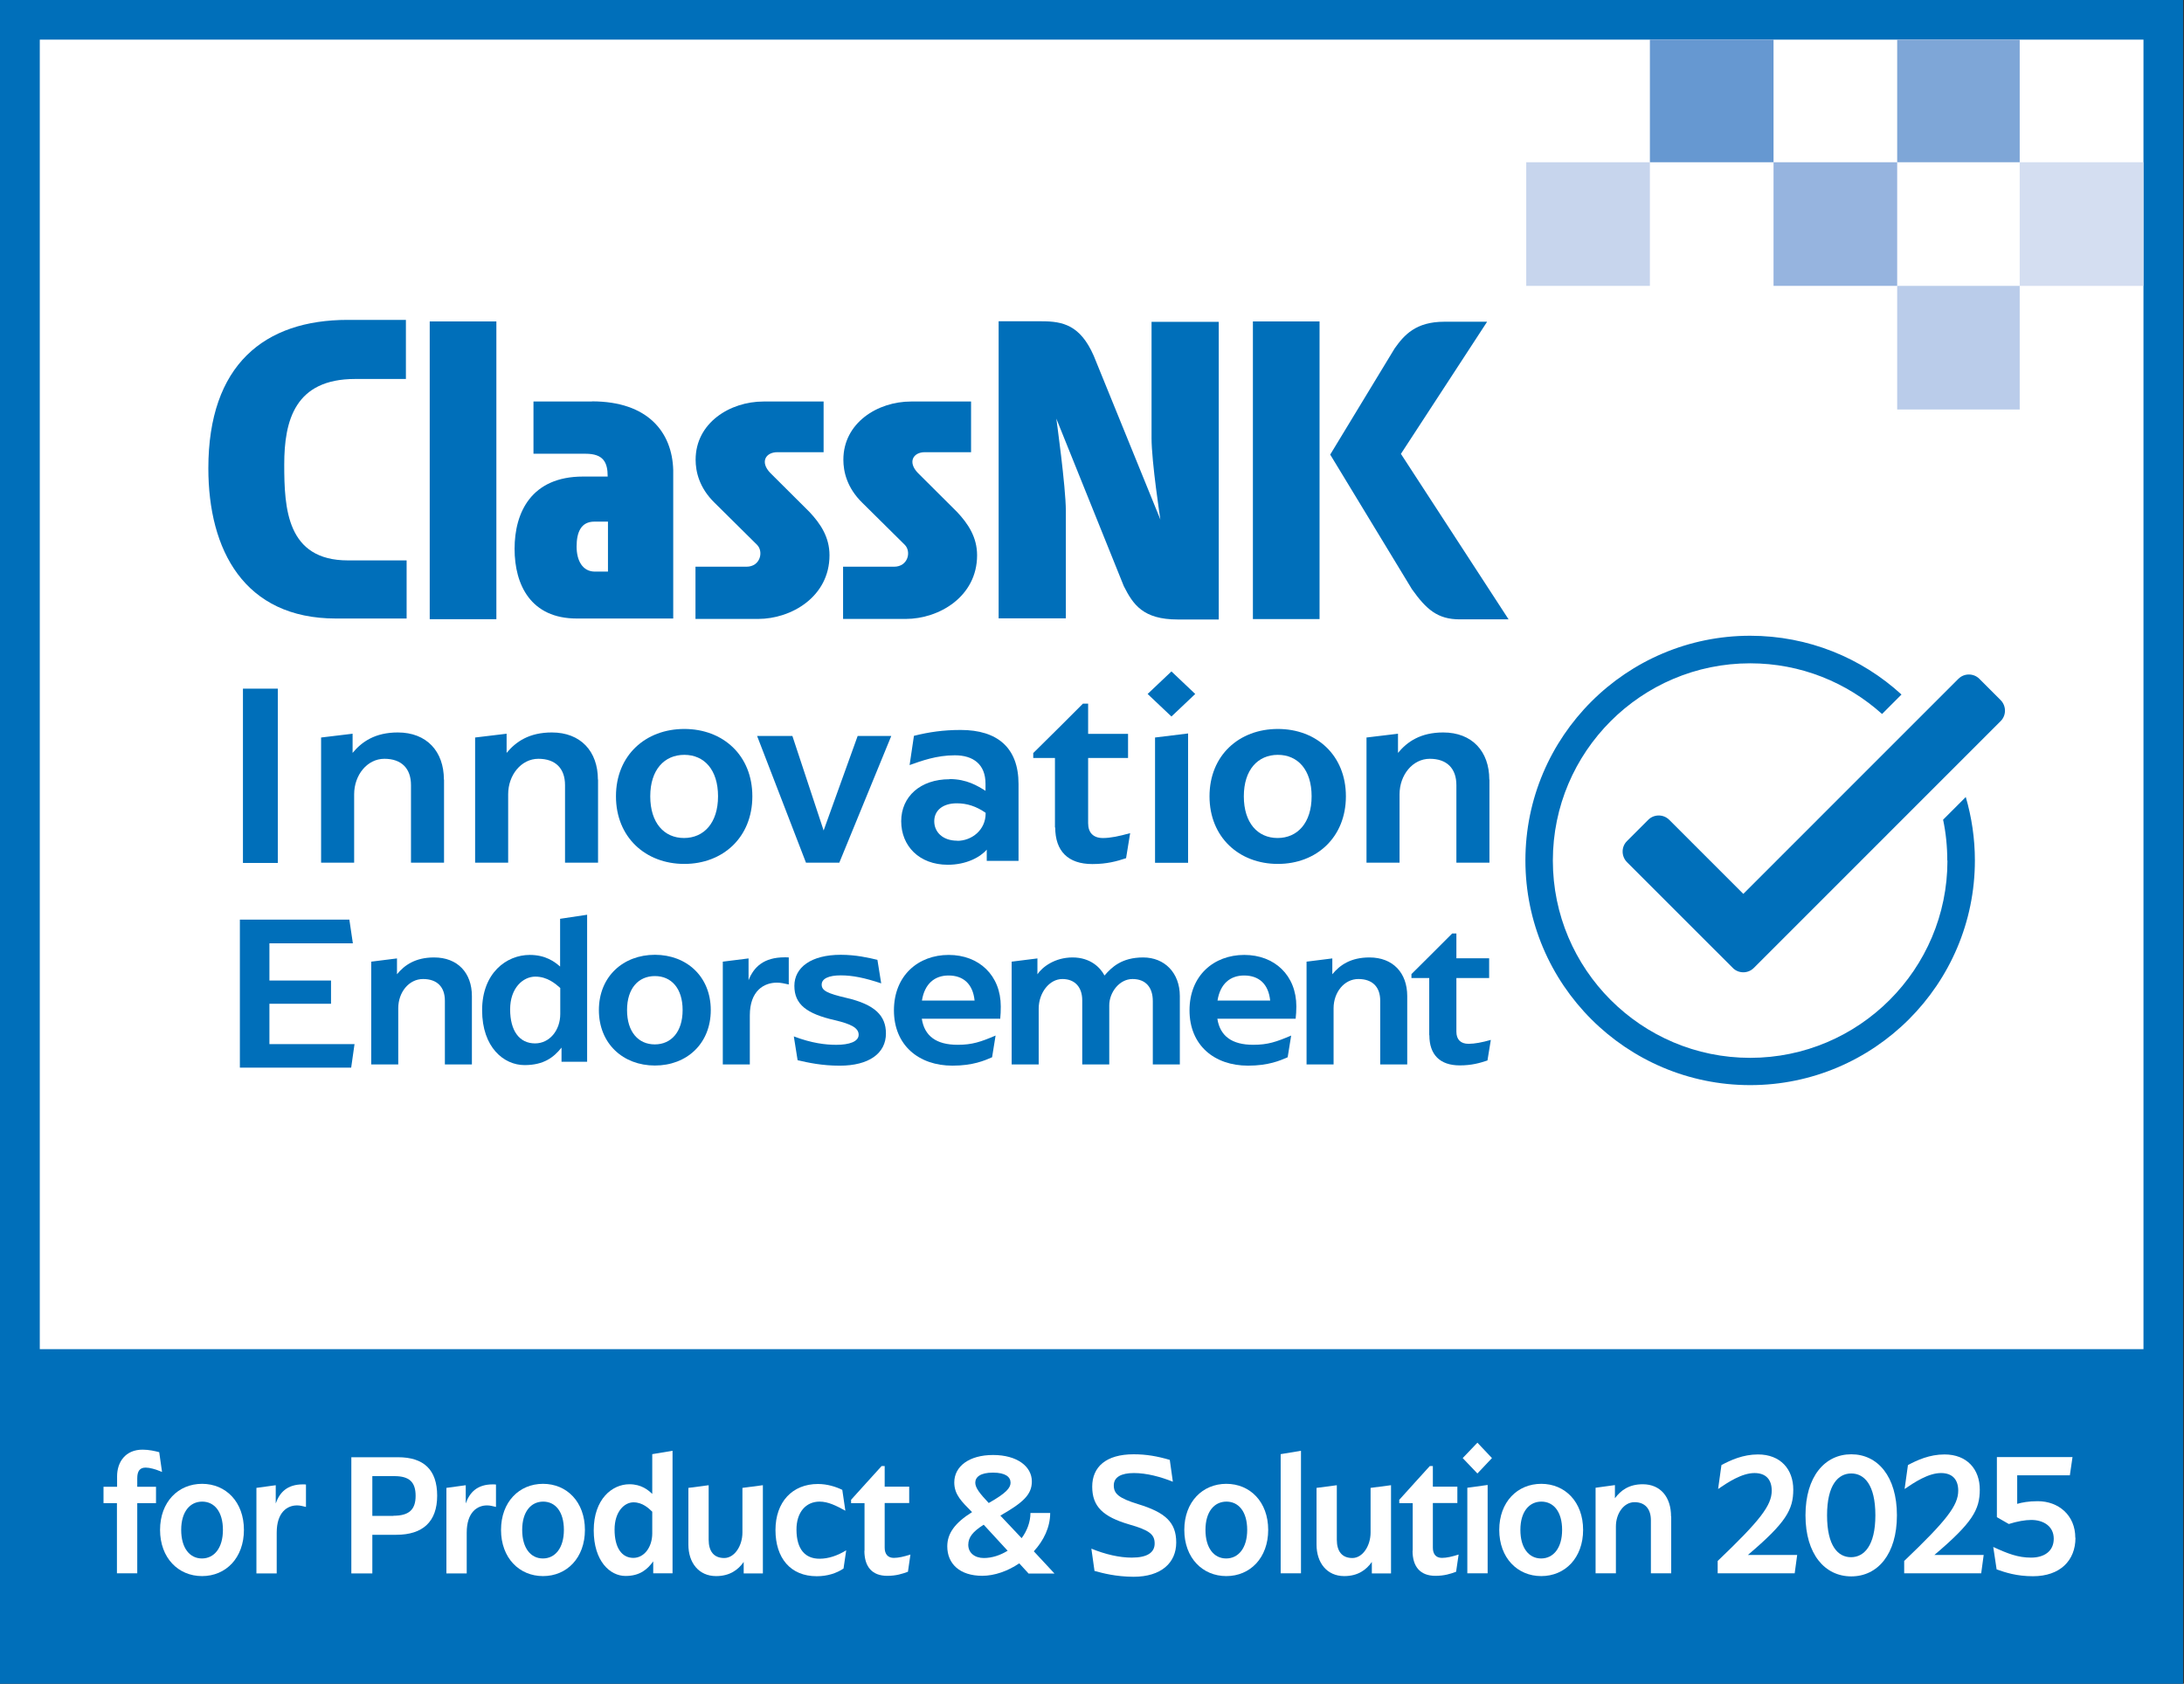 <svg width="83" height="64" viewBox="0 0 83 64" fill="none" xmlns="http://www.w3.org/2000/svg">
<rect x="0" y="0" width="83" height="64" fill="#333333" stroke="none"/>
<g clip-path="url(#clip0_5334_5447)">
<path d="M0 0V51.287V64H82.965V52.793V51.287V0H0Z" fill="#006FBA"/>
<path d="M81.46 1.506H1.512V51.282H81.46V1.506Z" fill="white"/>
<path d="M15.421 12.159H13.213C10.052 12.159 7.918 13.862 7.918 17.8C7.918 20.907 9.28 23.51 12.766 23.51H15.453V21.301H13.223C10.898 21.301 10.802 19.327 10.802 17.656C10.802 15.985 11.207 14.405 13.495 14.405H15.426V12.159" fill="#006FBA"/>
<path d="M18.864 12.218H16.331V23.536H18.864V12.218Z" fill="#006FBA"/>
<path d="M50.148 12.218H47.615V23.531H50.148V12.218Z" fill="#006FBA"/>
<path d="M22.498 15.262H20.274V17.247H22.254C22.935 17.247 23.094 17.576 23.094 18.114H22.158C20.189 18.114 19.556 19.482 19.556 20.86C19.556 22.238 20.178 23.51 21.918 23.51H25.585V17.869C25.547 16.438 24.632 15.256 22.498 15.256M22.61 21.727C22.137 21.727 21.913 21.307 21.913 20.775C21.913 20.242 22.073 19.827 22.589 19.827H23.105V21.727H22.61Z" fill="#006FBA"/>
<path d="M31.295 15.262H29.012C27.745 15.262 26.436 16.07 26.436 17.475C26.436 17.922 26.57 18.54 27.16 19.114L28.767 20.705C29.028 20.961 28.9 21.541 28.368 21.541H26.431V23.526H28.81C30.076 23.526 31.524 22.68 31.524 21.105C31.524 20.418 31.183 19.907 30.763 19.46L29.273 17.976C28.874 17.561 29.097 17.188 29.544 17.188H31.3V15.256" fill="#006FBA"/>
<path d="M36.904 15.262H34.621C33.354 15.262 32.051 16.07 32.051 17.475C32.051 17.922 32.184 18.54 32.774 19.114L34.381 20.705C34.642 20.961 34.514 21.541 33.977 21.541H32.04V23.526H34.419C35.685 23.526 37.133 22.68 37.133 21.105C37.133 20.418 36.792 19.907 36.372 19.46L34.882 17.976C34.483 17.561 34.706 17.188 35.148 17.188H36.904V15.256" fill="#006FBA"/>
<path d="M39.585 12.212H37.952V23.504H40.506V19.423C40.506 18.502 40.144 15.911 40.144 15.911L42.709 22.28C43.06 22.972 43.433 23.547 44.758 23.547H46.317V12.234H43.763V16.656C43.763 17.56 44.098 19.747 44.098 19.747L41.565 13.521C41.054 12.356 40.389 12.212 39.591 12.212" fill="#006FBA"/>
<path d="M56.502 12.229H54.89C53.804 12.229 53.362 12.734 53.001 13.245L50.553 17.279L53.66 22.398C54.203 23.159 54.629 23.542 55.475 23.542H57.332L53.24 17.252L56.513 12.234" fill="#006FBA"/>
<path d="M9.233 26.176H10.558V32.801H9.233V26.176Z" fill="#006FBA"/>
<path d="M16.875 29.629V32.79H15.619V29.842C15.619 29.209 15.258 28.842 14.608 28.842C13.959 28.842 13.459 29.454 13.459 30.193V32.79H12.203V28.033L13.4 27.889V28.618C13.752 28.192 14.257 27.841 15.119 27.841C16.21 27.841 16.87 28.554 16.87 29.635L16.875 29.629Z" fill="#006FBA"/>
<path d="M22.728 29.629V32.79H21.473V29.842C21.473 29.209 21.111 28.842 20.461 28.842C19.812 28.842 19.312 29.454 19.312 30.193V32.79H18.056V28.033L19.253 27.889V28.618C19.605 28.192 20.11 27.841 20.972 27.841C22.063 27.841 22.723 28.554 22.723 29.635L22.728 29.629Z" fill="#006FBA"/>
<path d="M23.409 30.268C23.409 28.708 24.537 27.708 26.006 27.708C27.474 27.708 28.592 28.708 28.592 30.268C28.592 31.827 27.474 32.838 26.006 32.838C24.537 32.838 23.409 31.827 23.409 30.268ZM27.288 30.268C27.288 29.256 26.761 28.692 26.006 28.692C25.25 28.692 24.712 29.256 24.712 30.268C24.712 31.279 25.239 31.853 25.995 31.853C26.75 31.853 27.288 31.279 27.288 30.268Z" fill="#006FBA"/>
<path d="M33.871 27.975L31.897 32.79H30.63L28.773 27.975H30.114L31.301 31.567L32.594 27.975H33.865H33.871Z" fill="#006FBA"/>
<path d="M36.09 29.613C36.739 29.613 37.16 29.874 37.453 30.06V29.789C37.453 29.049 36.984 28.709 36.287 28.709C35.59 28.709 35.015 28.922 34.568 29.081L34.733 27.969C35.308 27.825 35.851 27.746 36.511 27.746C37.91 27.746 38.708 28.427 38.708 29.8V32.721H37.5V32.295C37.25 32.588 36.713 32.87 36.021 32.87C34.93 32.87 34.249 32.152 34.249 31.215C34.249 30.279 34.978 29.619 36.085 29.619L36.09 29.613ZM36.378 31.96C36.931 31.96 37.458 31.55 37.458 30.917V30.896C37.107 30.651 36.755 30.534 36.362 30.534C35.83 30.534 35.505 30.805 35.505 31.215C35.505 31.625 35.824 31.955 36.378 31.955V31.96Z" fill="#006FBA"/>
<path d="M40.092 31.46V28.81H39.267V28.624L40.241 27.66L41.156 26.745H41.353V27.895H42.87V28.81H41.353V31.29C41.353 31.651 41.55 31.854 41.917 31.854C42.199 31.854 42.54 31.784 42.95 31.667L42.795 32.62C42.444 32.737 42.066 32.843 41.513 32.843C40.587 32.843 40.102 32.349 40.102 31.449L40.092 31.46Z" fill="#006FBA"/>
<path d="M44.519 25.521L45.423 26.378L44.519 27.235L43.614 26.378L44.519 25.521ZM43.896 28.033L45.152 27.879V32.796H43.896V28.038V28.033Z" fill="#006FBA"/>
<path d="M45.966 30.268C45.966 28.708 47.094 27.708 48.563 27.708C50.032 27.708 51.149 28.708 51.149 30.268C51.149 31.827 50.032 32.838 48.563 32.838C47.094 32.838 45.966 31.827 45.966 30.268ZM49.846 30.268C49.846 29.256 49.319 28.692 48.563 28.692C47.807 28.692 47.27 29.256 47.27 30.268C47.27 31.279 47.797 31.853 48.553 31.853C49.308 31.853 49.846 31.279 49.846 30.268Z" fill="#006FBA"/>
<path d="M56.604 29.629V32.79H55.348V29.842C55.348 29.209 54.987 28.842 54.337 28.842C53.688 28.842 53.188 29.454 53.188 30.193V32.79H51.932V28.033L53.129 27.889V28.618C53.481 28.192 53.986 27.841 54.848 27.841C55.939 27.841 56.599 28.554 56.599 29.635L56.604 29.629Z" fill="#006FBA"/>
<path d="M13.474 39.681L13.346 40.581H9.116V34.956H13.277L13.41 35.855H10.239V37.271H12.58V38.154H10.239V39.687H13.469L13.474 39.681Z" fill="#006FBA"/>
<path d="M17.934 37.862V40.459H16.907V38.037C16.907 37.516 16.614 37.213 16.077 37.213C15.539 37.213 15.135 37.718 15.135 38.325V40.459H14.108V36.553L15.087 36.43V37.032C15.374 36.68 15.79 36.393 16.497 36.393C17.391 36.393 17.934 36.978 17.934 37.862Z" fill="#006FBA"/>
<path d="M21.34 40.363V39.82C21.047 40.187 20.669 40.485 19.935 40.485C19.152 40.485 18.322 39.815 18.322 38.399C18.322 36.984 19.248 36.297 20.131 36.297C20.738 36.297 21.079 36.558 21.286 36.739V34.924L22.313 34.77V40.357H21.334L21.34 40.363ZM20.344 37.122C19.881 37.122 19.387 37.548 19.387 38.367C19.387 39.187 19.743 39.66 20.334 39.66C20.892 39.66 21.292 39.155 21.292 38.543V37.553C21.116 37.399 20.807 37.122 20.344 37.122Z" fill="#006FBA"/>
<path d="M22.76 38.394C22.76 37.117 23.686 36.292 24.889 36.292C26.091 36.292 27.012 37.117 27.012 38.394C27.012 39.671 26.097 40.501 24.889 40.501C23.681 40.501 22.76 39.671 22.76 38.394ZM25.942 38.394C25.942 37.564 25.511 37.101 24.889 37.101C24.266 37.101 23.83 37.564 23.83 38.394C23.83 39.224 24.261 39.698 24.884 39.698C25.506 39.698 25.942 39.224 25.942 38.394Z" fill="#006FBA"/>
<path d="M29.976 36.398V37.42C29.8 37.383 29.683 37.351 29.523 37.351C29.039 37.351 28.496 37.654 28.496 38.596V40.459H27.469V36.553L28.448 36.43V37.26C28.645 36.755 29.028 36.388 29.821 36.388C29.869 36.388 29.933 36.388 29.981 36.393L29.976 36.398Z" fill="#006FBA"/>
<path d="M30.312 40.299L30.168 39.394C30.854 39.655 31.381 39.714 31.78 39.714C32.281 39.714 32.632 39.591 32.632 39.331C32.632 39.07 32.339 38.921 31.722 38.777C30.652 38.532 30.189 38.176 30.189 37.473C30.189 36.771 30.828 36.292 31.951 36.292C32.531 36.292 33.01 36.404 33.345 36.484L33.489 37.378C32.866 37.17 32.403 37.074 31.951 37.074C31.498 37.074 31.227 37.197 31.227 37.425C31.227 37.654 31.44 37.761 32.169 37.931C33.244 38.181 33.669 38.602 33.669 39.283C33.669 40.044 33.015 40.507 31.913 40.507C31.238 40.507 30.727 40.395 30.312 40.299Z" fill="#006FBA"/>
<path d="M38.006 38.723H35.032C35.133 39.378 35.58 39.713 36.394 39.713C36.953 39.713 37.272 39.601 37.836 39.362L37.703 40.187C37.41 40.315 36.969 40.506 36.197 40.506C34.914 40.506 33.973 39.729 33.973 38.404C33.973 37.079 34.899 36.297 36.053 36.297C37.208 36.297 38.033 37.074 38.033 38.255C38.033 38.415 38.028 38.574 38.012 38.729L38.006 38.723ZM35.037 38.032H37.038C36.974 37.398 36.607 37.079 36.048 37.079C35.521 37.079 35.138 37.393 35.037 38.032Z" fill="#006FBA"/>
<path d="M39.415 37.048C39.612 36.75 40.091 36.393 40.762 36.393C41.432 36.393 41.815 36.771 41.975 37.08C42.246 36.766 42.629 36.393 43.444 36.393C44.258 36.393 44.838 36.978 44.838 37.862V40.459H43.811V38.053C43.811 37.526 43.539 37.213 43.039 37.213C42.539 37.213 42.156 37.723 42.156 38.213V40.459H41.129V38.021C41.129 37.542 40.868 37.213 40.373 37.213C39.878 37.213 39.474 37.739 39.474 38.341V40.459H38.447V36.553L39.426 36.43V37.048H39.415Z" fill="#006FBA"/>
<path d="M49.239 38.723H46.264C46.366 39.378 46.813 39.713 47.627 39.713C48.185 39.713 48.505 39.601 49.069 39.362L48.936 40.187C48.643 40.315 48.202 40.506 47.43 40.506C46.147 40.506 45.206 39.729 45.206 38.404C45.206 37.079 46.132 36.297 47.286 36.297C48.441 36.297 49.266 37.074 49.266 38.255C49.266 38.415 49.255 38.574 49.239 38.729V38.723ZM46.27 38.032H48.271C48.207 37.398 47.84 37.079 47.281 37.079C46.754 37.079 46.371 37.393 46.27 38.032Z" fill="#006FBA"/>
<path d="M53.48 37.862V40.459H52.453V38.037C52.453 37.516 52.161 37.213 51.623 37.213C51.086 37.213 50.681 37.718 50.681 38.325V40.459H49.654V36.553L50.633 36.43V37.032C50.921 36.68 51.336 36.393 52.044 36.393C52.938 36.393 53.48 36.978 53.48 37.862Z" fill="#006FBA"/>
<path d="M54.316 39.346V37.175H53.64V37.026L54.438 36.233L55.188 35.483H55.348V36.425H56.593V37.175H55.348V39.213C55.348 39.511 55.507 39.676 55.811 39.676C56.04 39.676 56.322 39.623 56.657 39.527L56.529 40.309C56.242 40.405 55.933 40.496 55.475 40.496C54.72 40.496 54.321 40.086 54.321 39.352L54.316 39.346Z" fill="#006FBA"/>
<path fill-rule="evenodd" clip-rule="evenodd" d="M76.756 1.506H72.1V6.167H76.756V1.506Z" fill="#7EA6D7"/>
<path fill-rule="evenodd" clip-rule="evenodd" d="M72.1 6.167H67.401V10.866H72.1V6.167Z" fill="#96B4DF"/>
<path fill-rule="evenodd" clip-rule="evenodd" d="M76.756 10.866H72.1V15.565H76.756V10.866Z" fill="#BACCEA"/>
<path fill-rule="evenodd" clip-rule="evenodd" d="M67.401 1.506H62.702V6.167H67.401V1.506Z" fill="#6698D1"/>
<path fill-rule="evenodd" clip-rule="evenodd" d="M62.702 6.167H58.003V10.866H62.702V6.167Z" fill="#C7D5ED"/>
<path fill-rule="evenodd" clip-rule="evenodd" d="M81.455 6.167H76.756V10.866H81.455V6.167Z" fill="#D4DEF1"/>
<path d="M74.01 32.711C74.01 36.845 70.647 40.209 66.512 40.209C62.377 40.209 59.014 36.845 59.014 32.711C59.014 28.576 62.377 25.213 66.512 25.213C68.438 25.213 70.194 25.942 71.525 27.139L72.264 26.399C70.748 25.011 68.726 24.165 66.512 24.165C61.803 24.165 57.971 27.996 57.971 32.705C57.971 37.415 61.803 41.246 66.512 41.246C71.221 41.246 75.053 37.415 75.053 32.705C75.053 31.87 74.93 31.061 74.707 30.295L73.845 31.157C73.951 31.657 74.004 32.178 74.004 32.711H74.01Z" fill="#006FBA"/>
<path d="M76.032 26.612L75.224 25.803C75.112 25.691 74.968 25.638 74.824 25.638C74.681 25.638 74.537 25.691 74.425 25.803L66.252 33.977L63.437 31.162C63.325 31.05 63.181 30.997 63.038 30.997C62.894 30.997 62.75 31.05 62.639 31.162L61.83 31.971C61.611 32.189 61.611 32.545 61.83 32.769L65.853 36.792C65.964 36.904 66.108 36.957 66.252 36.957C66.395 36.957 66.539 36.904 66.651 36.792L76.032 27.41C76.251 27.192 76.251 26.835 76.032 26.612Z" fill="#006FBA"/>
<path d="M3.939 56.513H4.45V56.114C4.45 55.576 4.764 55.102 5.418 55.102C5.663 55.102 5.892 55.156 6.051 55.198L6.158 55.949C5.902 55.842 5.69 55.784 5.535 55.784C5.312 55.784 5.216 55.917 5.216 56.193V56.513H5.929V57.135H5.216V59.801H4.444V57.135H3.934V56.513H3.939Z" fill="white"/>
<path d="M6.083 58.152C6.083 57.088 6.774 56.401 7.679 56.401C8.584 56.401 9.27 57.088 9.27 58.152C9.27 59.216 8.584 59.908 7.679 59.908C6.774 59.908 6.083 59.216 6.083 58.152ZM8.472 58.152C8.472 57.46 8.147 57.077 7.684 57.077C7.221 57.077 6.886 57.46 6.886 58.152C6.886 58.844 7.211 59.238 7.674 59.238C8.137 59.238 8.472 58.844 8.472 58.152Z" fill="white"/>
<path d="M11.628 56.428V57.279C11.495 57.247 11.405 57.221 11.288 57.221C10.921 57.221 10.516 57.476 10.516 58.258V59.807H9.745V56.555L10.479 56.454V57.146C10.628 56.726 10.915 56.422 11.511 56.422C11.549 56.422 11.597 56.422 11.628 56.428Z" fill="white"/>
<path d="M13.352 55.39H15.124C16.103 55.39 16.614 55.864 16.614 56.853C16.614 57.843 16.066 58.338 15.06 58.338H14.15V59.807H13.352V55.39ZM14.954 57.614C15.539 57.614 15.795 57.386 15.795 56.859C15.795 56.332 15.555 56.108 14.986 56.108H14.15V57.62H14.954V57.614Z" fill="white"/>
<path d="M18.849 56.428V57.279C18.716 57.247 18.626 57.221 18.509 57.221C18.141 57.221 17.737 57.476 17.737 58.258V59.807H16.965V56.555L17.7 56.454V57.146C17.849 56.726 18.136 56.422 18.727 56.422C18.764 56.422 18.812 56.422 18.844 56.428H18.849Z" fill="white"/>
<path d="M19.041 58.152C19.041 57.088 19.733 56.401 20.637 56.401C21.542 56.401 22.229 57.088 22.229 58.152C22.229 59.216 21.542 59.908 20.637 59.908C19.733 59.908 19.041 59.216 19.041 58.152ZM21.43 58.152C21.43 57.46 21.106 57.077 20.643 57.077C20.18 57.077 19.845 57.46 19.845 58.152C19.845 58.844 20.169 59.238 20.632 59.238C21.095 59.238 21.43 58.844 21.43 58.152Z" fill="white"/>
<path d="M24.825 59.802V59.349C24.602 59.653 24.32 59.903 23.771 59.903C23.186 59.903 22.564 59.344 22.564 58.168C22.564 56.992 23.255 56.417 23.92 56.417C24.373 56.417 24.634 56.636 24.788 56.785V55.273L25.559 55.145V59.802H24.825ZM24.075 57.104C23.729 57.104 23.356 57.455 23.356 58.141C23.356 58.828 23.628 59.216 24.069 59.216C24.49 59.216 24.788 58.796 24.788 58.285V57.46C24.655 57.333 24.421 57.104 24.075 57.104Z" fill="white"/>
<path d="M28.992 56.454V59.807H28.263V59.37C28.055 59.668 27.736 59.908 27.214 59.908C26.56 59.908 26.161 59.407 26.161 58.71V56.555L26.932 56.454V58.524C26.932 58.966 27.129 59.221 27.523 59.221C27.917 59.221 28.215 58.753 28.215 58.253V56.555L28.986 56.454H28.992Z" fill="white"/>
<path d="M32.158 58.934L32.057 59.621C31.786 59.802 31.44 59.913 31.041 59.913C30.041 59.913 29.471 59.222 29.471 58.157C29.471 57.093 30.11 56.407 31.084 56.407C31.44 56.407 31.77 56.513 32.01 56.63L32.127 57.423C31.77 57.226 31.467 57.077 31.147 57.077C30.631 57.077 30.264 57.476 30.269 58.152C30.275 58.892 30.599 59.248 31.147 59.248C31.493 59.248 31.834 59.126 32.158 58.929V58.934Z" fill="white"/>
<path d="M32.855 58.945V57.136H32.344V57.008L32.94 56.348L33.504 55.726H33.621V56.508H34.553V57.13H33.621V58.828C33.621 59.073 33.744 59.216 33.967 59.216C34.143 59.216 34.35 59.169 34.6 59.089L34.505 59.743C34.286 59.823 34.058 59.898 33.717 59.898C33.148 59.898 32.85 59.557 32.85 58.945H32.855Z" fill="white"/>
<path d="M39.081 59.801L38.735 59.423C38.299 59.721 37.788 59.897 37.33 59.897C36.468 59.897 36 59.434 36 58.779C36 58.29 36.282 57.891 36.942 57.476C36.553 57.082 36.266 56.816 36.266 56.348C36.266 55.741 36.825 55.305 37.74 55.305C38.655 55.305 39.214 55.741 39.214 56.31C39.214 56.821 38.868 57.119 38.017 57.609L38.826 58.466C39.028 58.194 39.161 57.854 39.161 57.508H39.911C39.911 58.05 39.666 58.556 39.289 58.966L40.076 59.812H39.086L39.081 59.801ZM38.294 58.944L37.384 57.955C36.963 58.221 36.803 58.434 36.798 58.71C36.793 59.024 37.043 59.221 37.389 59.221C37.703 59.221 38.017 59.115 38.294 58.944ZM37.064 56.358C37.064 56.56 37.251 56.784 37.575 57.13C38.246 56.752 38.405 56.55 38.405 56.358C38.405 56.14 38.214 55.975 37.735 55.975C37.256 55.975 37.064 56.145 37.064 56.358Z" fill="white"/>
<path d="M41.593 59.695L41.476 58.865C42.008 59.083 42.546 59.206 43.009 59.206C43.599 59.206 43.881 59.014 43.881 58.668C43.881 58.322 43.679 58.163 42.913 57.944C41.912 57.652 41.508 57.258 41.508 56.508C41.508 55.757 42.035 55.278 43.083 55.278C43.567 55.278 43.988 55.353 44.456 55.491L44.573 56.321C44.11 56.135 43.578 55.991 43.094 55.991C42.609 55.991 42.328 56.146 42.328 56.46C42.328 56.774 42.508 56.944 43.253 57.173C44.28 57.487 44.701 57.859 44.701 58.631C44.701 59.402 44.131 59.934 43.078 59.934C42.402 59.929 41.923 59.801 41.593 59.711V59.695Z" fill="white"/>
<path d="M45.008 58.152C45.008 57.088 45.7 56.401 46.605 56.401C47.509 56.401 48.196 57.088 48.196 58.152C48.196 59.216 47.509 59.908 46.605 59.908C45.7 59.908 45.008 59.216 45.008 58.152ZM47.398 58.152C47.398 57.46 47.073 57.077 46.61 57.077C46.147 57.077 45.812 57.46 45.812 58.152C45.812 58.844 46.136 59.238 46.599 59.238C47.062 59.238 47.398 58.844 47.398 58.152Z" fill="white"/>
<path d="M48.67 55.273L49.442 55.145V59.802H48.67V55.273Z" fill="white"/>
<path d="M52.864 56.454V59.807H52.135V59.37C51.927 59.668 51.608 59.908 51.086 59.908C50.432 59.908 50.033 59.407 50.033 58.71V56.555L50.804 56.454V58.524C50.804 58.966 51.001 59.221 51.395 59.221C51.789 59.221 52.087 58.753 52.087 58.253V56.555L52.858 56.454H52.864Z" fill="white"/>
<path d="M53.688 58.945V57.136H53.177V57.008L53.773 56.348L54.337 55.726H54.454V56.508H55.385V57.13H54.454V58.828C54.454 59.073 54.571 59.216 54.8 59.216C54.975 59.216 55.183 59.169 55.433 59.089L55.337 59.743C55.124 59.823 54.89 59.898 54.55 59.898C53.98 59.898 53.682 59.557 53.682 58.945H53.688Z" fill="white"/>
<path d="M56.147 54.837L56.7 55.422L56.147 56.008L55.588 55.422L56.147 54.837ZM55.764 56.55L56.536 56.444V59.802H55.764V56.55Z" fill="white"/>
<path d="M56.977 58.152C56.977 57.088 57.668 56.401 58.573 56.401C59.478 56.401 60.164 57.088 60.164 58.152C60.164 59.216 59.478 59.908 58.573 59.908C57.668 59.908 56.977 59.216 56.977 58.152ZM59.366 58.152C59.366 57.46 59.041 57.077 58.578 57.077C58.115 57.077 57.78 57.46 57.78 58.152C57.78 58.844 58.105 59.238 58.568 59.238C59.031 59.238 59.366 58.844 59.366 58.152Z" fill="white"/>
<path d="M63.512 57.641V59.801H62.74V57.785C62.74 57.354 62.517 57.098 62.117 57.098C61.718 57.098 61.41 57.519 61.41 58.024V59.801H60.638V56.55L61.373 56.449V56.949C61.591 56.657 61.899 56.417 62.431 56.417C63.102 56.417 63.506 56.901 63.506 57.641H63.512Z" fill="white"/>
<path d="M68.3 59.099L68.205 59.801H65.278V59.333C66.89 57.795 67.332 57.221 67.332 56.662C67.332 56.236 67.108 55.991 66.677 55.991C66.198 55.991 65.666 56.343 65.294 56.598L65.421 55.688C65.767 55.502 66.241 55.284 66.81 55.284C67.667 55.284 68.151 55.848 68.151 56.619C68.151 57.391 67.869 57.88 66.427 59.104H68.3V59.099Z" fill="white"/>
<path d="M68.615 57.598C68.615 56.124 69.35 55.278 70.355 55.278C71.361 55.278 72.09 56.124 72.09 57.598C72.09 59.072 71.361 59.919 70.355 59.919C69.35 59.919 68.615 59.072 68.615 57.598ZM71.271 57.598C71.271 56.428 70.845 56.007 70.355 56.007C69.866 56.007 69.435 56.428 69.435 57.598C69.435 58.769 69.855 59.19 70.345 59.19C70.834 59.19 71.271 58.764 71.271 57.598Z" fill="white"/>
<path d="M75.388 59.099L75.293 59.801H72.366V59.333C73.978 57.795 74.42 57.221 74.42 56.662C74.42 56.236 74.196 55.991 73.765 55.991C73.286 55.991 72.754 56.343 72.382 56.598L72.509 55.688C72.855 55.502 73.329 55.284 73.898 55.284C74.755 55.284 75.239 55.848 75.239 56.619C75.239 57.391 74.957 57.88 73.515 59.104H75.388V59.099Z" fill="white"/>
<path d="M78.875 58.455C78.875 59.317 78.289 59.913 77.262 59.913C76.634 59.913 76.209 59.77 75.879 59.653L75.751 58.801C76.304 59.056 76.693 59.206 77.188 59.206C77.683 59.206 78.05 58.966 78.05 58.487C78.05 58.008 77.651 57.774 77.198 57.774C76.959 57.774 76.661 57.827 76.342 57.928L75.889 57.668V55.385H78.763L78.662 56.077H76.661V57.162C76.847 57.109 77.087 57.061 77.443 57.061C78.225 57.061 78.869 57.588 78.869 58.45L78.875 58.455Z" fill="white"/>
</g>
<defs>
<clipPath id="clip0_5334_5447">
<rect width="82.965" height="64" fill="white"/>
</clipPath>
</defs>
</svg>
